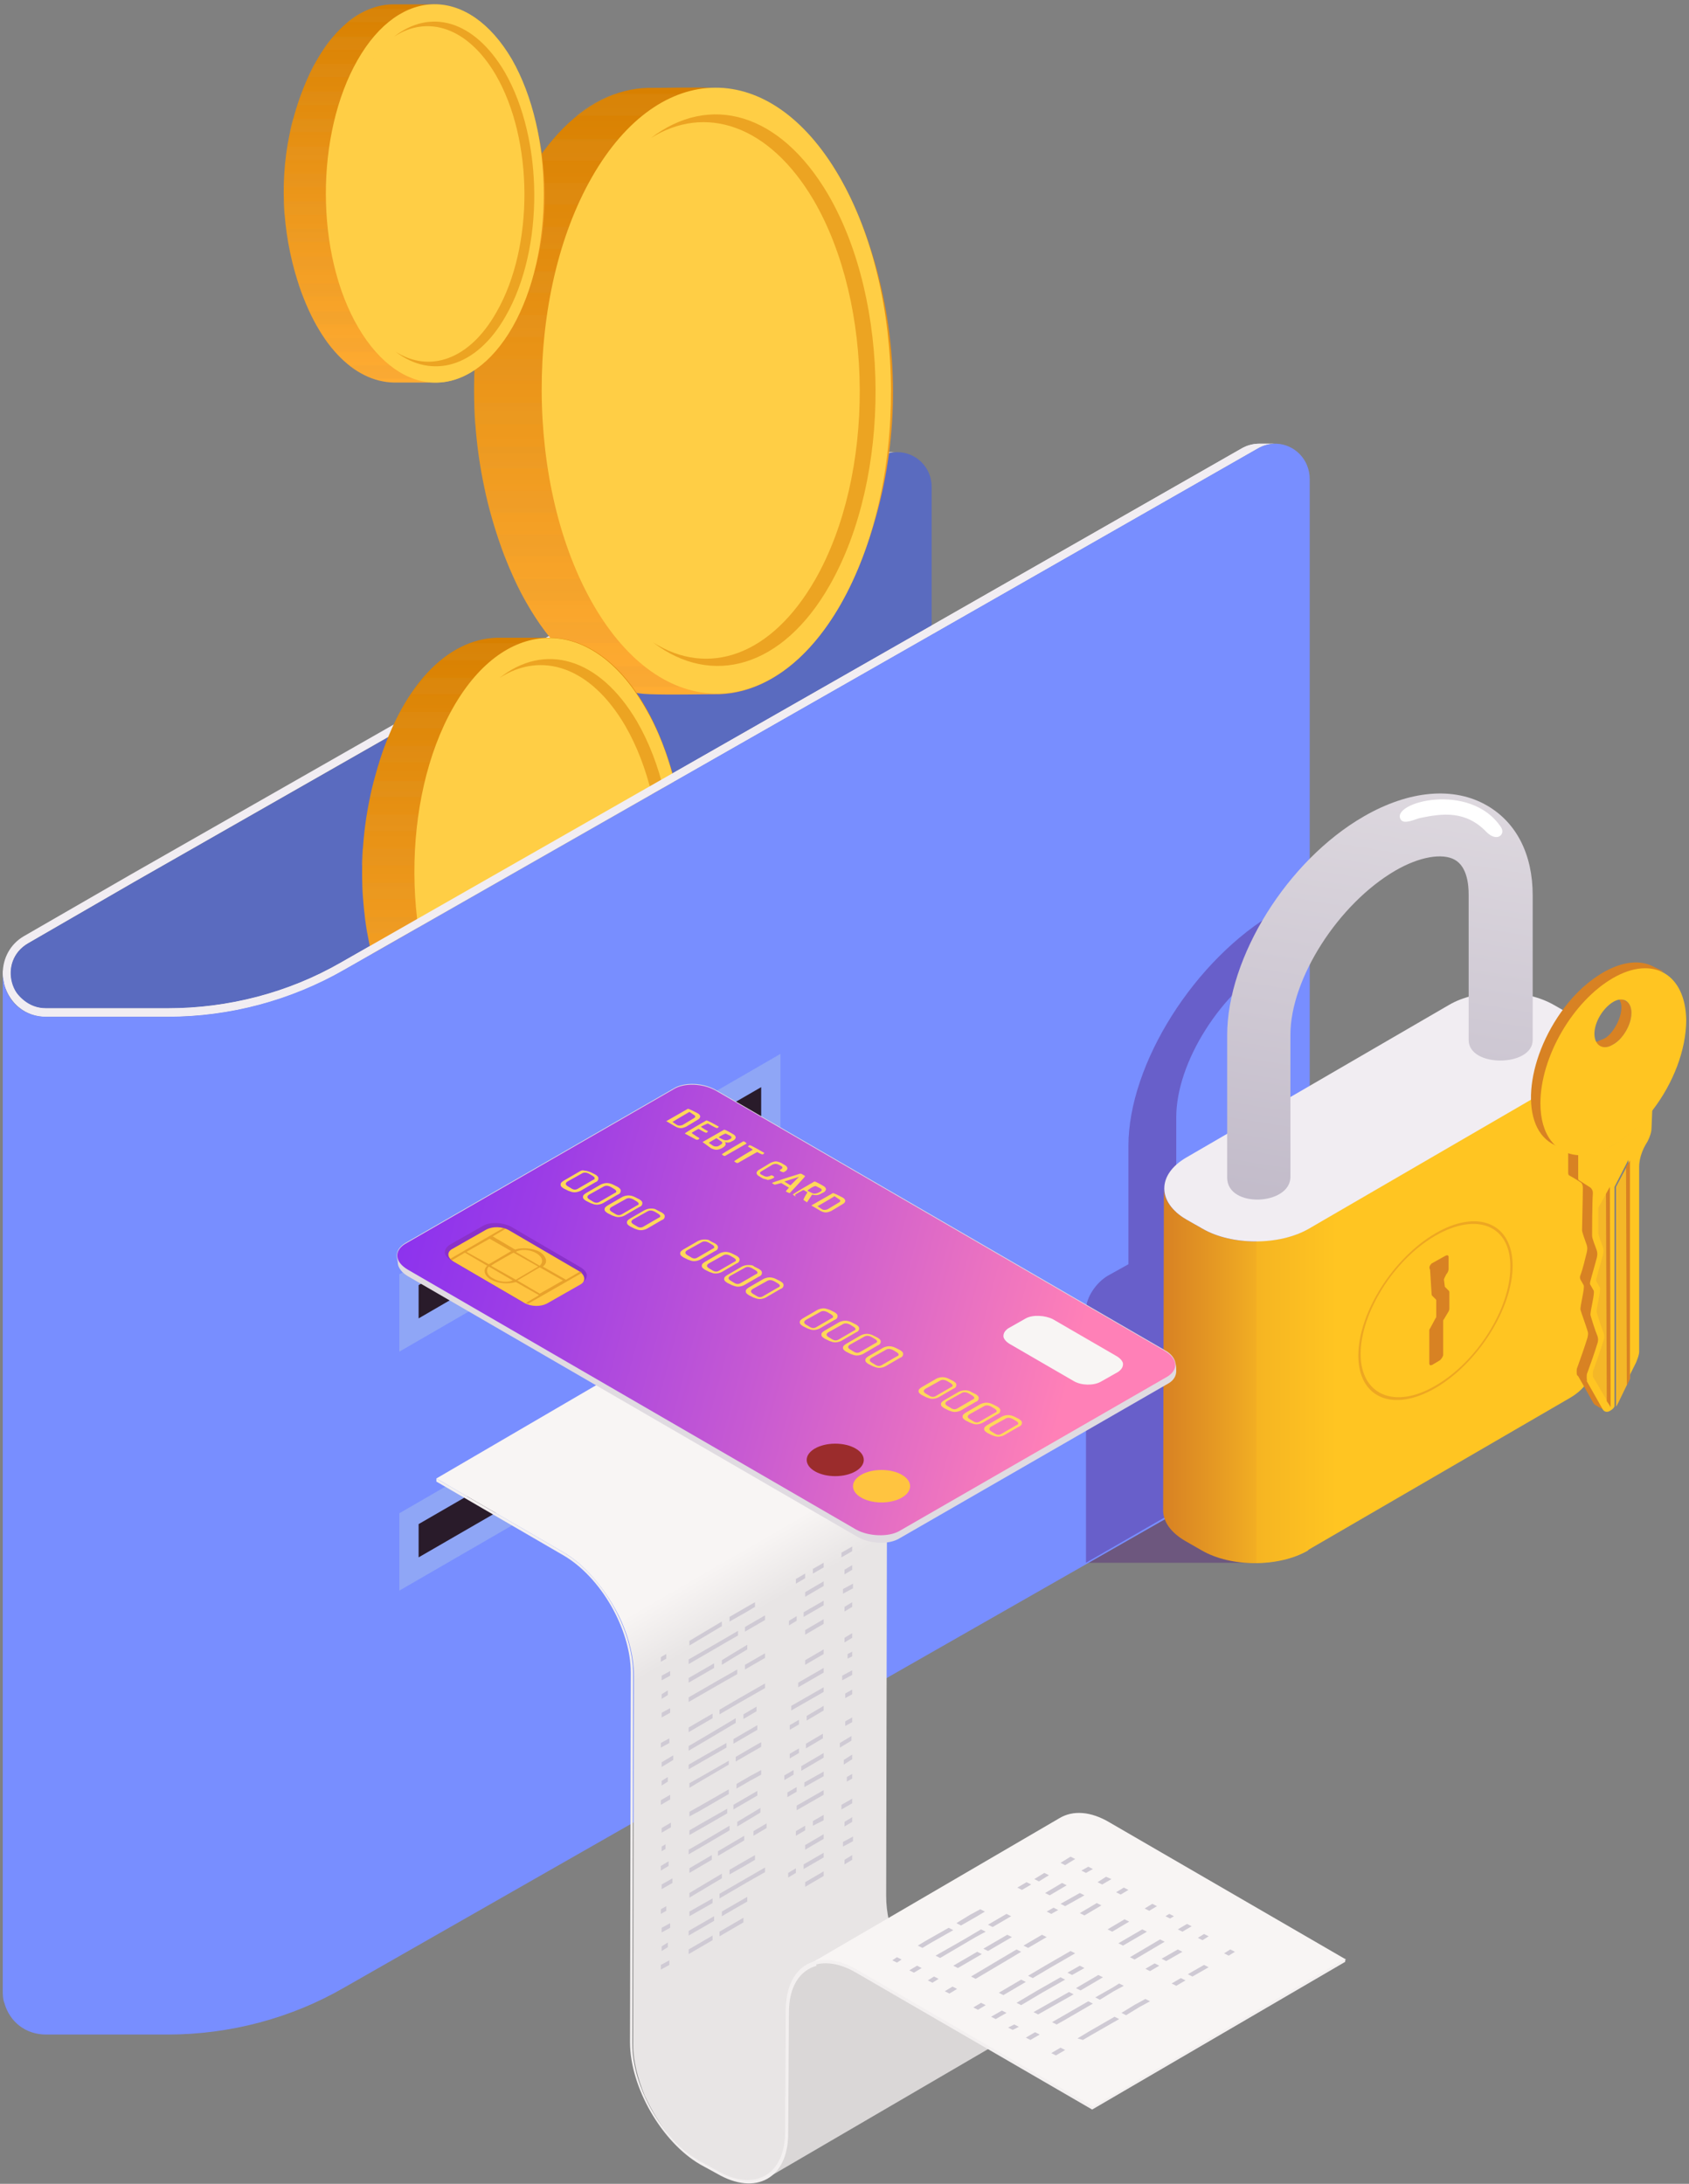 <svg width="232" height="300" viewBox="0 0 232 300" fill="none" xmlns="http://www.w3.org/2000/svg">
<rect x="0" y="0" width="232" height="300" fill="#808080" stroke="none"/>
<path opacity="0.4" d="M199.402 144.776L84.314 211.283C81.028 213.196 81.346 214.683 85.055 214.683H172.697L184.672 205.971C192.302 192.903 199.72 179.835 207.033 166.555L207.351 141.801C204.489 142.544 201.416 143.607 199.402 144.776Z" fill="#50197C"/>
<path d="M6.316 139.676H23.06C31.538 139.676 40.016 137.445 47.328 133.195L127.975 87.192L172.803 61.588C173.544 61.163 174.392 60.95 175.134 60.95H173.015C172.167 60.95 171.319 61.163 170.577 61.588L127.975 85.917L46.798 132.239C39.592 136.382 31.326 138.507 23.06 138.507H6.316C1.441 138.507 -0.36 132.026 3.879 129.583L18.397 121.19L120.769 62.756C121.511 62.331 122.359 62.119 123.1 62.119H120.981C120.133 62.119 119.285 62.331 118.543 62.756L17.973 120.127L3.243 128.626C1.441 129.689 0.381 131.601 0.381 133.726C0.381 134.257 0.487 134.682 0.593 135.214C1.335 137.87 3.561 139.676 6.316 139.676Z" fill="#F1EDF2"/>
<path d="M18.397 121.189L3.878 129.582C-0.361 132.026 1.335 138.507 6.316 138.507H23.06C31.432 138.507 39.592 136.382 46.798 132.239L127.975 85.917V66.9C127.975 64.137 125.75 62.119 123.312 62.119H123.206C122.464 62.119 121.617 62.331 120.875 62.756L18.397 121.189Z" fill="#5A6BBF"/>
<path d="M120.333 70.931C123.512 59.563 123.406 47.557 120.227 36.296C115.67 20.253 107.086 12.285 98.502 12.073C95.323 11.966 92.143 12.073 88.964 12.073C80.38 12.285 71.902 20.466 67.451 36.508C64.272 47.876 64.378 59.882 67.557 71.143C72.114 87.08 80.698 95.154 89.282 95.367C92.461 95.473 95.641 95.367 98.82 95.367C107.404 95.048 115.882 86.973 120.333 70.931Z" fill="url(#paint0_linear_1026_14252)"/>
<path opacity="0.2" d="M88.222 15.897H79.109C80.804 14.516 82.5 13.56 84.301 12.922H93.203C91.508 13.666 89.812 14.622 88.222 15.897ZM76.353 37.252H67.239C67.027 38.208 66.71 39.164 66.498 40.227H75.717C75.929 39.164 76.141 38.208 76.353 37.252ZM74.658 49.363H65.226C65.12 50.32 65.12 51.276 65.12 52.232H74.446C74.446 51.276 74.552 50.32 74.658 49.363ZM75.188 43.308H65.968C65.862 44.264 65.65 45.22 65.544 46.282H74.764C74.87 45.22 75.082 44.264 75.188 43.308ZM84.937 19.084H76.035C75.293 20.041 74.446 20.89 73.81 22.059H82.924C83.559 20.997 84.195 19.934 84.937 19.084ZM78.155 31.196H69.147C68.829 32.152 68.511 33.108 68.193 34.171H77.307C77.519 33.108 77.837 32.152 78.155 31.196ZM80.91 25.14H71.902C71.372 26.096 70.948 27.053 70.525 28.115H79.638C79.956 27.053 80.38 26.096 80.91 25.14ZM74.446 55.313H65.12C65.12 56.269 65.12 57.225 65.226 58.288H74.552C74.552 57.332 74.552 56.375 74.446 55.313ZM83.242 85.486H74.128C74.87 86.548 75.611 87.504 76.459 88.354H85.361C84.513 87.611 83.877 86.548 83.242 85.486ZM74.87 61.369H65.65C65.756 62.325 65.968 63.281 66.074 64.344H75.293C75.188 63.387 74.975 62.431 74.87 61.369ZM88.646 91.542H79.532C81.228 92.923 83.03 93.879 84.937 94.41H93.733C92.037 93.879 90.342 92.817 88.646 91.542ZM79.744 79.536H70.631C71.055 80.599 71.584 81.555 72.114 82.511H81.122C80.698 81.449 80.274 80.492 79.744 79.536ZM77.413 73.48H68.299C68.617 74.437 68.935 75.499 69.253 76.455H78.261C78.049 75.499 77.731 74.437 77.413 73.48ZM75.823 67.425H66.603C66.816 68.381 67.027 69.337 67.345 70.399H76.459C76.247 69.443 76.035 68.381 75.823 67.425Z" fill="url(#paint1_linear_1026_14252)"/>
<path d="M115.458 83.042C106.132 99.297 90.978 99.404 81.546 83.149C72.114 66.894 72.008 40.545 81.334 24.29C90.66 8.035 105.814 7.929 115.246 24.184C124.678 40.439 124.784 66.681 115.458 83.042Z" fill="#FFCE45"/>
<path d="M113.974 80.386C105.496 95.26 91.72 95.26 83.03 80.493C74.34 65.725 74.34 41.714 82.818 26.84C91.296 11.966 105.073 11.966 113.763 26.734C122.452 41.502 122.452 65.512 113.974 80.386Z" fill="#FFCE45"/>
<path opacity="0.6" d="M111.749 27.478C120.121 41.821 120.227 65.194 111.961 79.643C105.92 90.161 97.23 93.029 89.706 88.249C97.76 94.41 107.51 91.754 113.974 80.387C122.452 65.513 122.346 41.502 113.762 26.734C107.086 15.366 97.442 12.816 89.388 18.979C96.806 14.304 105.602 17.066 111.749 27.478Z" fill="#E0890B"/>
<path d="M92.567 133.401C95.004 124.583 95.004 115.234 92.461 106.522C88.964 93.985 82.287 87.717 75.611 87.611C73.174 87.611 70.63 87.611 68.193 87.611C61.516 87.823 54.946 94.092 51.555 106.522C49.117 115.34 49.117 124.689 51.661 133.401C55.264 145.832 61.834 152.1 68.511 152.206C70.948 152.206 73.492 152.206 75.929 152.206C82.499 152.1 89.176 145.832 92.567 133.401Z" fill="url(#paint2_linear_1026_14252)"/>
<path opacity="0.2" d="M67.663 90.692H60.563C61.835 89.629 63.212 88.886 64.59 88.355H71.478C70.207 88.886 68.935 89.736 67.663 90.692ZM58.443 107.266H51.343C51.131 108.009 50.919 108.753 50.813 109.497H58.02C58.126 108.753 58.231 108.009 58.443 107.266ZM57.066 116.615H49.753C49.753 117.359 49.648 118.102 49.648 118.846H56.854C56.96 118.102 57.066 117.359 57.066 116.615ZM57.596 111.94H50.389C50.283 112.684 50.177 113.428 50.071 114.171H57.278C57.278 113.428 57.49 112.684 57.596 111.94ZM65.12 93.135H58.231C57.596 93.879 57.066 94.623 56.43 95.367H63.53C64.06 94.623 64.484 93.773 65.12 93.135ZM59.821 102.485H52.827C52.509 103.228 52.297 103.972 52.085 104.716H59.185C59.397 104.078 59.609 103.228 59.821 102.485ZM61.941 97.81H54.946C54.522 98.554 54.204 99.297 53.886 100.041H60.881C61.199 99.297 61.623 98.554 61.941 97.81ZM56.96 121.29H49.753C49.753 122.033 49.753 122.777 49.859 123.521H57.172C57.066 122.777 57.066 122.033 56.96 121.29ZM63.742 144.663H56.642C57.172 145.513 57.807 146.256 58.443 146.894H65.332C64.802 146.363 64.272 145.513 63.742 144.663ZM57.278 125.964H50.071C50.177 126.708 50.283 127.452 50.389 128.195H57.596C57.49 127.452 57.384 126.708 57.278 125.964ZM67.981 149.338H60.881C62.258 150.4 63.636 151.144 65.014 151.569H71.902C70.63 151.144 69.253 150.4 67.981 149.338ZM61.093 139.988H54.098C54.416 140.732 54.84 141.582 55.264 142.219H62.258C61.835 141.582 61.517 140.732 61.093 139.988ZM59.291 135.314H52.191C52.403 136.057 52.721 136.907 52.933 137.545H59.927C59.715 136.907 59.503 136.057 59.291 135.314ZM58.02 130.639H50.919C51.131 131.383 51.237 132.126 51.449 132.87H58.549C58.337 132.233 58.231 131.383 58.02 130.639Z" fill="url(#paint3_linear_1026_14252)"/>
<path d="M88.752 142.751C81.546 155.393 69.783 155.5 62.471 142.857C55.158 130.214 55.052 109.815 62.259 97.173C69.465 84.53 81.228 84.424 88.54 97.066C95.959 109.603 95.959 130.108 88.752 142.751Z" fill="#FFCE45"/>
<path d="M87.586 140.732C81.016 152.206 70.312 152.312 63.636 140.838C56.96 129.364 56.854 110.772 63.424 99.191C69.995 87.717 80.698 87.611 87.374 99.085C94.051 110.559 94.157 129.151 87.586 140.732Z" fill="#FFCE45"/>
<path opacity="0.6" d="M85.891 99.722C92.355 110.878 92.461 129.045 86.103 140.201C81.44 148.381 74.657 150.612 68.829 146.894C75.081 151.675 82.606 149.656 87.692 140.732C94.263 129.258 94.157 110.559 87.481 99.085C82.288 90.267 74.763 88.248 68.617 93.135C74.34 89.417 81.122 91.542 85.891 99.722Z" fill="#E0890B"/>
<path d="M73.386 37.358C75.399 30.346 75.293 22.803 73.28 15.684C70.525 5.698 65.12 0.704 59.821 0.598C57.808 0.598 55.794 0.598 53.886 0.598C48.588 0.704 43.289 5.804 40.428 15.791C38.414 22.803 38.52 30.346 40.534 37.464C43.395 47.451 48.694 52.444 54.099 52.551C56.112 52.551 58.126 52.551 60.033 52.551C65.332 52.444 70.631 47.345 73.386 37.358Z" fill="url(#paint4_linear_1026_14252)"/>
<path opacity="0.2" d="M53.357 3.042H47.634C48.694 2.192 49.754 1.555 50.813 1.236H56.324C55.476 1.661 54.416 2.298 53.357 3.042ZM45.938 16.322H40.216C40.004 16.96 39.898 17.491 39.792 18.128H45.514C45.727 17.597 45.833 16.96 45.938 16.322ZM44.879 23.865H39.05C39.05 24.503 39.05 25.034 38.944 25.672H44.773C44.773 25.14 44.879 24.503 44.879 23.865ZM45.303 20.147H39.474C39.368 20.784 39.262 21.316 39.262 21.953H44.985C45.091 21.316 45.197 20.784 45.303 20.147ZM51.343 5.061H45.727C45.197 5.592 44.773 6.229 44.349 6.867H50.072C50.495 6.229 50.919 5.592 51.343 5.061ZM47.104 12.604H41.487C41.276 13.135 41.064 13.772 40.852 14.41H46.574C46.786 13.772 46.892 13.135 47.104 12.604ZM48.8 8.779H43.183C42.865 9.31 42.547 9.948 42.335 10.585H47.952C48.27 10.054 48.482 9.416 48.8 8.779ZM44.773 27.69H38.944C38.944 28.328 38.944 28.859 39.05 29.496H44.879C44.879 28.859 44.879 28.328 44.773 27.69ZM50.283 46.495H44.561C44.985 47.133 45.514 47.77 46.044 48.301H51.661C51.131 47.77 50.707 47.133 50.283 46.495ZM45.091 31.409H39.368C39.474 32.046 39.58 32.577 39.686 33.215H45.514C45.197 32.684 45.091 32.046 45.091 31.409ZM53.675 50.214H47.952C49.012 51.063 50.177 51.595 51.343 52.02H56.854C55.794 51.701 54.734 51.063 53.675 50.214ZM48.164 42.776H42.547C42.865 43.414 43.183 44.051 43.501 44.583H49.118C48.694 43.945 48.376 43.308 48.164 42.776ZM46.68 38.952H40.958C41.17 39.589 41.382 40.227 41.593 40.758H47.21C46.998 40.227 46.892 39.589 46.68 38.952ZM45.727 35.233H40.004C40.11 35.871 40.322 36.402 40.428 37.039H46.15C45.938 36.402 45.833 35.871 45.727 35.233Z" fill="url(#paint5_linear_1026_14252)"/>
<path d="M70.418 44.901C64.59 55.101 55.158 55.101 49.223 45.008C43.289 34.914 43.289 18.447 49.117 8.248C54.946 -1.952 64.378 -1.952 70.312 8.141C76.141 18.341 76.141 34.808 70.418 44.901Z" fill="#FFCE45"/>
<path d="M69.465 43.308C64.166 52.551 55.582 52.657 50.177 43.414C44.773 34.171 44.773 19.191 50.071 9.948C55.264 0.598 63.954 0.598 69.253 9.841C74.552 19.084 74.763 34.065 69.465 43.308Z" fill="#FFCE45"/>
<path opacity="0.6" d="M68.087 10.266C73.28 19.191 73.386 33.852 68.193 42.883C64.484 49.469 58.974 51.276 54.311 48.301C59.291 52.126 65.438 50.532 69.465 43.414C74.764 34.171 74.658 19.191 69.359 9.947C65.12 2.723 59.08 1.129 54.099 5.06C58.761 1.979 64.272 3.785 68.087 10.266Z" fill="#E0890B"/>
<path d="M6.316 139.676H23.06C31.538 139.676 40.016 137.445 47.328 133.195L127.975 87.192L172.803 61.588C173.544 61.163 174.392 60.95 175.134 60.95H173.015C172.167 60.95 171.319 61.163 170.577 61.588L127.975 85.917L46.798 132.239C39.592 136.382 31.326 138.507 23.06 138.507H6.316C1.441 138.507 0.381 131.601 0.381 133.726C0.381 134.257 0.487 134.682 0.593 135.214C1.335 137.87 3.561 139.676 6.316 139.676Z" fill="#F1EDF2"/>
<path d="M175.346 60.95H175.134C174.392 60.95 173.544 61.163 172.803 61.588L127.975 87.192L47.328 133.195C39.91 137.445 31.538 139.676 23.06 139.676H6.316C3.561 139.676 1.335 137.976 0.593 135.32C0.487 134.789 0.381 134.257 0.381 133.832V273.435C0.381 273.966 0.381 274.603 0.593 275.134C1.335 277.791 3.561 279.49 6.316 279.49H23.06C31.538 279.49 40.016 277.259 47.328 273.01L177.465 198.746C178.949 197.896 179.903 196.303 179.903 194.603V65.837C179.903 63.075 177.783 61.056 175.346 60.95Z" fill="#788EFF"/>
<path opacity="0.4" d="M173.862 200.446C177.147 198.534 179.797 194.284 179.797 190.991V159.224L161.569 169.742V153.487C161.569 145.944 167.716 136.17 175.346 131.814C176.935 130.858 178.419 130.327 179.903 130.008V123.102C178.419 123.633 176.935 124.271 175.346 125.227C164.112 131.708 154.999 146.157 154.999 157.418V173.673L152.137 175.267C150.548 176.223 149.17 178.242 149.17 179.942V214.683L173.862 200.446Z" fill="#50197C"/>
<path d="M165.172 168.786L162.947 167.511C160.933 166.343 159.873 164.749 159.873 163.262L159.767 207.458C159.767 209.052 160.827 210.54 162.841 211.708L165.066 212.983C169.093 215.32 175.664 215.32 179.691 212.983L179.797 168.786C175.77 171.124 169.199 171.124 165.172 168.786Z" fill="url(#paint6_linear_1026_14252)"/>
<path d="M215.722 147.856L179.69 168.786C177.783 169.955 175.133 170.486 172.59 170.486V214.683C175.133 214.683 177.677 214.045 179.584 212.983L215.616 192.053C217.629 190.884 218.583 189.397 218.583 187.91L218.689 143.713C218.795 145.094 217.735 146.688 215.722 147.856Z" fill="url(#paint7_linear_1026_14252)"/>
<path d="M215.722 139.357L213.497 138.082C209.47 135.745 202.899 135.745 198.978 138.082L162.947 159.012C158.92 161.349 158.92 165.174 162.947 167.511L165.172 168.786C169.199 171.123 175.77 171.123 179.797 168.786L215.828 147.856C219.749 145.519 219.749 141.694 215.722 139.357Z" fill="#F1EDF2"/>
<path d="M168.563 161.774V142.226C168.563 131.495 176.829 118.215 187.321 112.159C193.573 108.547 199.72 108.016 204.277 110.672C208.304 113.009 210.529 117.365 210.529 122.996V142.863C210.529 146.582 201.733 146.688 201.733 142.863V122.89C201.733 121.508 201.521 119.065 199.826 118.109C198.13 117.152 194.951 117.684 191.666 119.596C183.824 124.164 177.253 134.47 177.253 142.119V161.668C177.253 165.599 168.563 166.024 168.563 161.774Z" fill="url(#paint8_linear_1026_14252)"/>
<path d="M192.408 112.584C192.832 113.328 194.527 112.478 195.057 112.372C198.13 111.734 201.31 111.309 204.171 114.284C205.655 115.771 206.82 114.603 206.185 113.647C201.946 107.272 190.924 110.247 192.408 112.584Z" fill="white"/>
<path d="M197.177 190.672C191.348 194.072 186.579 192.053 186.579 186.21C186.579 180.367 191.348 172.824 197.177 169.424C203.005 166.024 207.774 168.043 207.774 173.886C207.774 179.729 203.005 187.273 197.177 190.672ZM197.177 169.743C191.454 173.036 186.897 180.367 186.897 185.998C186.897 191.628 191.56 193.647 197.177 190.354C202.899 187.06 207.456 179.729 207.456 174.098C207.562 168.361 202.899 166.449 197.177 169.743Z" fill="#EDA722"/>
<path d="M196.647 173.567L198.554 172.504C198.766 172.398 198.978 172.398 198.978 172.717V174.311C198.978 174.523 198.872 174.842 198.66 175.054L198.554 175.267C198.448 175.479 198.342 175.692 198.342 175.798L198.448 176.648C198.448 176.754 198.448 176.754 198.554 176.86L198.978 177.285C198.978 177.285 199.084 177.392 199.084 177.498V179.729C199.084 179.835 199.084 179.941 198.978 180.154L198.342 181.216C198.236 181.323 198.236 181.429 198.236 181.535V186.103C198.236 186.316 198.024 186.635 197.812 186.847L196.753 187.485C196.541 187.591 196.329 187.591 196.329 187.272V182.81C196.329 182.704 196.329 182.597 196.435 182.491L197.176 181.11C197.282 181.004 197.282 180.898 197.282 180.791V178.667C197.282 178.56 197.282 178.56 197.176 178.454L196.753 178.029C196.753 178.029 196.647 177.923 196.647 177.817L196.435 174.417C196.223 174.098 196.435 173.779 196.647 173.567Z" fill="#D88223"/>
<path d="M220.809 193.434L219.431 192.69C219.431 192.478 220.703 193.328 220.809 193.434Z" fill="#F1EDF2"/>
<path d="M220.491 193.753C220.385 193.753 220.279 193.647 220.279 193.54L218.054 189.609L216.676 188.866L218.901 192.797L219.007 192.903L219.113 193.009C219.219 193.009 219.219 193.115 219.325 193.115L219.643 193.328C219.961 193.434 220.279 193.647 220.491 193.753Z" fill="#D88223"/>
<path d="M226.956 152.425C225.366 154.443 223.564 156.143 221.551 157.312C219.855 158.268 218.16 158.693 216.782 158.693V161.88C216.782 162.093 216.888 162.199 216.888 162.199L218.372 163.155C218.584 163.261 218.69 163.58 218.69 163.899C218.69 165.28 218.584 168.999 218.584 169.742C218.584 170.061 219.007 171.123 219.219 171.761C219.325 172.08 219.325 172.398 219.219 172.823C219.007 173.673 218.69 175.054 218.372 175.904C218.266 176.117 218.266 176.329 218.372 176.542C218.478 176.754 218.69 177.073 218.796 177.285C219.007 177.604 218.266 180.26 218.372 180.685C218.478 181.11 219.113 182.81 219.325 183.554C219.431 183.766 219.431 184.085 219.325 184.51C219.007 185.572 218.266 187.697 217.948 188.547C217.842 188.76 217.842 188.972 217.842 189.185C217.842 189.397 217.842 189.61 217.948 189.716L220.173 193.647C220.385 193.966 220.809 194.072 221.233 193.753C221.445 193.647 221.657 193.434 221.763 193.222V174.948V163.049L223.67 159.331V189.291L224.73 187.166C224.942 186.635 225.154 186.104 225.154 185.679V160.287C225.154 159.331 225.472 158.268 226.002 157.312L226.32 156.781C226.638 156.143 226.85 155.506 226.85 154.975L226.956 152.425Z" fill="#FFC522"/>
<path d="M223.882 159.437V189.397L222.293 192.69C222.187 192.903 222.081 193.115 221.975 193.222V174.948V163.049L223.882 159.437Z" fill="#F4B728"/>
<path d="M221.127 163.049L221.233 193.328C221.233 193.222 218.901 189.291 218.901 189.291C218.795 189.184 218.795 188.972 218.795 188.759C218.795 188.547 218.795 188.334 218.901 188.122C219.219 187.272 219.961 185.147 220.279 184.085C220.385 183.766 220.385 183.447 220.279 183.129C219.961 182.385 219.431 180.685 219.325 180.26C219.219 179.835 219.961 177.179 219.749 176.86C219.643 176.648 219.431 176.329 219.325 176.117C219.219 176.01 219.219 175.798 219.325 175.479C219.537 174.629 219.961 173.248 220.173 172.398C220.279 171.973 220.279 171.654 220.173 171.336C219.961 170.698 219.537 169.742 219.537 169.317C219.537 168.892 219.537 167.405 219.537 165.917L221.127 163.049Z" fill="#F4B728"/>
<path d="M219.432 184.51C219.538 184.191 219.538 183.872 219.432 183.553C219.114 182.81 218.584 181.11 218.478 180.685C218.372 180.26 219.114 177.604 218.902 177.285C218.796 177.073 218.584 176.754 218.478 176.541C218.372 176.435 218.372 176.223 218.478 175.904C218.69 175.054 219.114 173.673 219.326 172.823C219.432 172.398 219.432 172.079 219.326 171.761C219.114 171.123 218.69 170.167 218.69 169.742C218.69 168.998 218.69 165.28 218.796 163.899C218.796 163.58 218.69 163.367 218.478 163.155L216.994 162.199L215.616 161.455L217.1 162.411C217.312 162.517 217.418 162.836 217.418 163.155C217.418 164.536 217.312 168.255 217.312 168.998C217.312 169.317 217.736 170.379 217.948 171.017C218.054 171.336 218.054 171.654 217.948 172.079C217.736 172.929 217.418 174.31 217.1 175.16C216.994 175.373 216.994 175.585 217.1 175.798C217.206 176.01 217.418 176.329 217.524 176.541C217.736 176.86 216.994 179.516 217.1 179.941C217.206 180.366 217.842 182.066 218.054 182.81C218.16 183.022 218.16 183.341 218.054 183.766C217.736 184.828 216.994 186.953 216.676 187.803C216.57 188.016 216.57 188.228 216.57 188.441C216.57 188.653 216.57 188.866 216.676 188.972L218.054 189.715C217.948 189.609 217.948 189.397 217.948 189.184C217.948 188.972 217.948 188.759 218.054 188.547C218.372 187.697 219.114 185.572 219.432 184.51Z" fill="#D88223"/>
<path d="M216.782 161.88V158.693L215.404 157.949V161.136C215.404 161.349 215.51 161.455 215.51 161.455L216.888 162.199C216.888 162.199 216.782 162.093 216.782 161.88Z" fill="#D88223"/>
<path d="M224.094 139.144C224.094 138.295 223.776 137.763 223.352 137.551L221.974 136.807C222.398 137.126 222.716 137.657 222.716 138.401C222.716 139.463 222.186 140.738 221.445 141.694C221.127 142.119 220.703 142.544 220.173 142.757C219.855 142.863 219.643 142.969 219.431 143.075C219.007 143.182 218.689 143.075 218.371 142.969L219.749 143.713C220.067 143.925 220.385 143.925 220.809 143.819C221.021 143.819 221.339 143.713 221.551 143.5C221.974 143.288 222.398 142.863 222.822 142.438C223.564 141.482 224.094 140.207 224.094 139.144Z" fill="#D88223"/>
<path d="M227.273 132.876C223.776 130.857 218.689 133.726 215.404 137.763C209.681 144.775 208.516 154.443 213.179 157.099L214.556 157.843C207.244 151.15 220.279 131.495 228.651 133.514L227.273 132.876Z" fill="#D88223"/>
<path d="M221.551 134.363C216.04 137.551 211.589 145.2 211.589 151.575C211.589 155.931 213.709 158.48 216.782 158.693C218.16 158.799 219.855 158.374 221.657 157.312C223.67 156.143 225.472 154.443 227.062 152.425C229.817 148.812 231.619 144.244 231.619 140.1C231.513 133.832 227.062 131.176 221.551 134.363ZM221.551 137.657C222.929 136.807 224.094 137.551 224.094 139.144C224.094 140.738 222.929 142.756 221.551 143.5C220.173 144.35 219.008 143.606 219.008 142.013C219.008 140.419 220.173 138.507 221.551 137.657Z" fill="#FFC522"/>
<path d="M221.127 163.049L221.233 193.328C221.233 193.222 220.703 192.478 220.703 192.478L220.597 164.005L221.127 163.049Z" fill="#D88223"/>
<path d="M223.459 190.353L223.882 189.397V159.437L223.353 160.286L223.459 190.353Z" fill="#D88223"/>
<path opacity="0.8" d="M107.204 188.228L54.852 218.507V207.883L107.204 177.604V188.228Z" fill="#95ACF4"/>
<path d="M57.502 209.37L104.555 182.172V186.741L57.502 213.939V209.37Z" fill="#291B2A"/>
<path d="M133.274 277.897L130.943 276.622C129.459 275.772 128.081 274.603 126.916 273.222C125.432 271.522 124.16 269.61 123.312 267.485C122.253 265.148 121.723 262.704 121.723 260.473L121.829 209.689C121.829 207.352 121.193 204.802 120.133 202.359C119.179 200.234 117.908 198.109 116.318 196.409C115.046 194.922 113.563 193.753 112.079 192.797L94.699 182.81L59.94 203.102L77.319 213.195C78.803 214.045 80.287 215.32 81.558 216.808C83.042 218.507 84.42 220.632 85.373 222.757C86.433 225.201 87.069 227.751 87.069 230.088L86.963 280.872C86.963 283.103 87.599 285.546 88.553 287.884C89.507 289.902 90.672 291.921 92.156 293.621C93.427 295.002 94.805 296.17 96.183 297.02L98.514 298.295C101.058 299.783 103.495 299.889 105.191 298.933L139.951 278.641C138.255 279.597 135.818 279.384 133.274 277.897Z" fill="url(#paint9_linear_1026_14252)"/>
<path d="M111.02 270.354C109.324 271.31 108.264 273.435 108.264 276.303L108.158 292.983C108.158 296.064 107.098 298.189 105.297 299.252L140.057 278.959C141.752 277.897 142.918 275.772 142.918 272.691L143.024 256.011C143.024 253.036 144.084 251.018 145.779 250.062L111.02 270.354Z" fill="#DAD7D7"/>
<path d="M152.456 250.38C149.806 248.787 147.369 248.68 145.567 249.743L110.808 270.035C112.609 268.973 115.047 269.185 117.696 270.673L150.124 289.477L184.884 269.185L152.456 250.38Z" fill="#F8F5F4"/>
<path d="M111.973 269.504C109.536 270.141 108.052 272.479 107.946 276.197L107.84 292.877C107.84 298.827 103.601 301.164 98.514 298.189L96.183 296.914C90.99 293.94 86.857 286.715 86.857 280.766L86.963 229.982C86.963 223.82 82.618 216.277 77.319 213.196L59.94 203.103V203.528L77.319 213.621C82.512 216.595 86.645 223.82 86.645 229.769L86.539 280.553C86.539 286.715 90.884 294.258 96.183 297.339L98.514 298.614C103.813 301.695 108.264 299.252 108.264 293.09L108.37 276.41C108.37 272.904 109.854 270.673 112.185 270.035C112.079 269.823 111.973 269.716 111.973 269.504Z" fill="#F3F0F0"/>
<path d="M150.124 289.371L117.696 270.566C112.397 267.485 107.946 269.929 107.946 276.091V279.278C108.052 279.278 108.158 279.278 108.264 279.278V276.303C108.264 270.354 112.503 268.016 117.59 270.991L150.018 289.796L184.778 269.504V269.079L150.124 289.371Z" fill="#F3F0F0"/>
<path d="M102.329 223.501L105.085 221.907V222.545L102.329 224.138V223.501ZM98.832 230.725L94.593 233.169V233.806L99.574 230.938L101.27 229.982V229.344L98.832 230.725ZM102.647 226.582V225.944L100.528 227.219L99.15 228.069V228.707L100.528 227.857L102.647 226.582ZM98.09 228.494L94.593 230.513V231.15L98.09 229.132V228.494ZM99.892 225.519L101.376 224.67V224.032L98.832 225.519L94.593 227.963V228.6L99.892 225.519ZM95.759 225.413L99.15 223.395V222.757L95.759 224.776L94.699 225.413V226.051L95.759 225.413ZM102.647 221.376L103.707 220.739V220.101L102.223 220.951L100.21 222.12V222.757L102.647 221.376ZM105.085 227.113L102.329 228.707V229.344L105.085 227.751V227.113ZM99.786 239.437L94.593 242.412V243.049L99.786 240.075V239.437ZM94.699 244.962V245.599L95.759 244.962L100.104 242.412V241.881L96.395 244.006L94.699 244.962ZM105.085 231.257L101.376 233.381L98.832 234.869V235.506L101.376 234.019L105.085 231.894V231.257ZM104.555 239.331L103.601 239.862L101.058 241.35V241.987L103.071 240.818L104.555 239.968V239.331ZM97.666 238.056L94.593 239.862V240.5L97.666 238.693L101.058 236.675V236.037L97.666 238.056ZM102.117 235.506V236.144L103.919 235.081V234.444L102.117 235.506ZM100.74 239.543L104.025 237.631V236.994L100.74 238.906V239.543ZM94.593 237.95L97.878 236.037V235.4L94.593 237.312V237.95ZM104.025 246.024L100.74 247.937V248.574L104.025 246.662V246.024ZM103.495 252.186L105.297 251.124V250.486L103.495 251.549V252.186ZM98.62 254.949L102.223 252.824V252.186L98.62 254.311V254.949ZM104.449 248.362L101.27 250.274V250.911L104.449 248.999V248.362ZM94.699 249.53L96.077 248.786L100.104 246.449V245.812L96.395 247.937L94.699 248.893V249.53ZM100.21 250.805L96.077 253.249L94.593 254.099V254.736L96.607 253.567L100.21 251.443V250.805ZM94.699 252.08L97.137 250.699L99.892 249.105V248.468L95.971 250.699L94.699 251.443V252.08ZM94.699 257.286L97.772 255.48V254.842L94.699 256.648V257.286ZM104.555 243.156L103.389 243.793L103.177 243.899L101.164 245.068V245.705L103.177 244.537L103.389 244.431L104.555 243.793V243.156ZM102.223 255.692L100.21 256.861V257.498L102.647 256.117L103.707 255.48V254.842L102.223 255.692ZM99.15 257.392L95.759 259.411L94.699 260.048V260.686L95.759 260.048L99.15 258.03V257.392ZM97.878 260.792L94.699 262.598V263.235L97.878 261.429V260.792ZM102.329 258.136L98.832 260.154V260.792L102.647 258.561L105.085 257.18V256.542L102.329 258.136ZM98.832 265.998L102.117 264.085V263.448L98.832 265.36V265.998ZM94.593 268.441L97.878 266.529V265.891L94.593 267.804V268.441ZM101.164 261.429L99.15 262.598V263.235L101.164 262.067L102.647 261.217V260.579L101.164 261.429ZM94.593 265.891L98.09 263.873V263.235L94.593 265.254V265.891ZM113.139 222.438L110.595 223.926V224.563L113.139 223.076V222.438ZM113.139 214.683L111.655 215.533V216.17L113.139 215.32V214.683ZM110.595 216.17L109.324 216.914V217.551L110.595 216.808V216.17ZM113.139 217.233L110.595 218.72V219.357L113.139 217.87V217.233ZM109.43 222.013L108.37 222.651V223.288L109.43 222.651V222.013ZM110.383 222.12L113.139 220.526V219.889L110.383 221.482V222.12ZM113.139 234.338L110.807 235.719V236.356L113.139 234.975V234.338ZM113.139 231.788L108.688 234.338V234.975L113.139 232.425V231.788ZM109.748 236.25L108.476 236.994V237.631L109.748 236.887V236.25ZM109.642 231.788L113.139 229.769V229.132L109.642 231.15V231.788ZM110.595 228.707L113.139 227.219V226.582L110.595 228.069V228.707ZM108.476 241.562L109.748 240.818V240.181L108.476 240.925V241.562ZM110.701 240.181L113.033 238.8V238.162L110.701 239.543V240.181ZM110.489 245.493L113.139 244.006V243.368L110.489 244.856V245.493ZM110.066 243.262L113.139 241.456V240.818L110.066 242.624V243.262ZM109.006 243.156L107.734 243.899V244.537L109.006 243.793V243.156ZM113.139 245.918L109.43 248.043V248.68L113.139 246.555V245.918ZM109.43 245.493L108.158 246.237V246.874L109.43 246.13V245.493ZM110.383 256.755L113.139 255.161V254.524L110.383 256.117V256.755ZM108.264 257.923L109.324 257.286V256.648L108.264 257.286V257.923ZM109.324 252.186L110.595 251.443V250.805L109.324 251.549V252.186ZM113.139 251.974L110.595 253.461V254.099L113.139 252.611V251.974ZM113.139 250.061V249.318L111.655 250.168V250.805L113.139 250.061ZM110.595 259.198L113.139 257.711V257.073L110.595 258.561V259.198ZM117.06 220.101L116 220.739V221.376L117.06 220.739V220.101ZM117.06 212.452L115.576 213.302V213.939L117.06 213.089V212.452ZM117.06 215.001L116 215.639V216.276L117.06 215.639V215.001ZM115.788 218.295V218.932L117.166 218.189V217.551L115.788 218.295ZM117.06 232.106L116.106 232.638V233.275L117.06 232.744V232.106ZM117.06 229.45L115.682 230.194V230.832L117.06 230.088V229.45ZM116.424 227.857L117.06 227.538V226.901L116.424 227.219V227.857ZM116 225.626L117.06 224.988V224.351L116 224.988V225.626ZM116.106 237.1L117.06 236.569V235.931L116.106 236.462V237.1ZM115.894 242.412L117.06 241.668V241.031L115.894 241.775V242.412ZM115.364 240.075L116.954 239.118V238.481L115.364 239.437V240.075ZM117.06 243.687L116.318 244.112V244.749L117.06 244.324V243.687ZM115.788 253.674L117.166 252.93V252.292L115.788 253.036V253.674ZM117.06 249.636L116 250.274V250.911L117.06 250.274V249.636ZM117.06 247.724V247.087L115.576 247.937V248.574L117.06 247.724ZM116 256.117L117.06 255.48V254.842L116 255.48V256.117ZM90.884 235.931L92.05 235.294V234.656L90.884 235.294V235.931ZM90.778 228.282L91.52 227.857V227.219L90.778 227.644V228.282ZM90.884 230.832L92.05 230.194V229.557L90.884 230.194V230.832ZM90.884 232.744V233.381L91.732 232.85V232.213L90.884 232.744ZM90.778 247.937L92.05 247.193V246.555L90.778 247.299V247.937ZM90.884 245.28L91.732 244.749V244.112L90.884 244.643V245.28ZM92.474 241.137L90.884 242.093V242.731L92.474 241.775V241.137ZM91.944 238.8L90.778 239.437V240.075L91.944 239.437V238.8ZM92.156 250.38L90.884 251.124V251.761L92.156 251.018V250.38ZM91.838 255.692L90.778 256.33V256.967L91.838 256.33V255.692ZM91.414 253.355L90.884 253.674V254.311L91.414 253.992V253.355ZM90.884 259.517L92.368 258.667V258.03L90.884 258.88V259.517ZM91.732 266.848L90.884 267.379V268.016L91.732 267.485V266.848ZM90.884 265.467L92.05 264.829V264.192L90.884 264.829V265.467ZM91.52 262.492V261.854L90.778 262.279V262.917L91.52 262.492ZM91.944 269.291L90.778 269.929V270.566L91.944 269.929V269.291Z" fill="#CFCAD4"/>
<path d="M135.712 264.404L138.255 262.917L138.891 263.235L136.348 264.723L135.712 264.404ZM137.301 269.185L133.38 271.522L134.016 271.841L138.679 269.079L140.269 268.122L139.633 267.804L137.301 269.185ZM138.997 266.104L138.361 265.785L136.348 266.954L135.076 267.698L135.712 268.016L136.983 267.273L138.997 266.104ZM134.228 268.122L130.943 270.035L131.579 270.354L134.864 268.441L134.228 268.122ZM134.016 266.104L135.394 265.36L134.758 265.041L132.426 266.423L128.505 268.654L129.141 268.972L134.016 266.104ZM127.764 266.954L130.943 265.148L130.307 264.829L127.128 266.635L126.068 267.273L126.704 267.591L127.764 266.954ZM134.228 263.235L135.288 262.598L134.652 262.279L133.274 263.023L131.367 264.192L132.003 264.51L134.228 263.235ZM143.13 265.785L140.587 267.273L141.222 267.591L143.766 266.104L143.13 265.785ZM146.839 273.647L141.964 276.409L142.6 276.728L147.475 273.966L146.839 273.647ZM144.508 277.791L145.143 278.109L146.097 277.578L150.124 275.241L149.488 274.922L145.991 276.941L144.508 277.791ZM147.051 268.016L143.554 270.035L141.222 271.416L141.858 271.735L144.19 270.354L147.687 268.335L147.051 268.016ZM153.727 272.478L152.88 273.01L150.442 274.391L151.078 274.709L152.986 273.541L154.363 272.797L153.727 272.478ZM142.494 273.435L139.633 275.134L140.269 275.453L143.13 273.753L146.309 271.947L145.673 271.628L142.494 273.435ZM146.627 270.991L147.263 271.31L148.959 270.354L148.323 270.035L146.627 270.991ZM148.429 273.435L151.502 271.628L150.866 271.31L147.793 273.116L148.429 273.435ZM137.831 274.072L140.904 272.266L140.269 271.947L137.195 273.753L137.831 274.072ZM148.747 280.234L150.018 279.49L153.727 277.366L153.092 277.047L149.594 279.065L148.005 280.022L148.747 280.234ZM157.331 274.603L156.165 275.241L155.953 275.347L154.045 276.516L154.681 276.834L156.589 275.666L156.801 275.559L157.966 274.922L157.331 274.603ZM150.654 261.429L148.323 262.81L148.959 263.129L151.29 261.748L150.654 261.429ZM143.448 257.286L142.07 258.136L142.706 258.454L144.084 257.605L143.448 257.286ZM141.01 258.561L139.739 259.304L140.375 259.623L141.646 258.879L141.01 258.561ZM145.885 258.667L143.554 260.048L144.19 260.367L146.521 258.986L145.885 258.667ZM144.72 262.067L143.766 262.598L144.402 262.917L145.355 262.385L144.72 262.067ZM146.309 261.854L148.959 260.367L148.323 260.048L145.673 261.535L146.309 261.854ZM161.782 267.804L159.556 269.079L160.192 269.397L162.417 268.122L161.782 267.804ZM159.344 266.423L155.211 268.866L155.847 269.185L159.98 266.741L159.344 266.423ZM158.602 269.716L157.331 270.46L157.966 270.779L159.238 270.035L158.602 269.716ZM154.257 267.273L157.543 265.36L156.907 265.041L153.621 266.954L154.257 267.273ZM152.774 265.36L155.105 263.979L154.469 263.66L152.138 265.041L152.774 265.36ZM161.57 272.797L162.841 272.053L162.205 271.735L160.934 272.478L161.57 272.797ZM163.795 271.522L166.021 270.247L165.385 269.929L163.159 271.204L163.795 271.522ZM154.363 259.304L153.304 259.942L153.939 260.261L154.999 259.623L154.363 259.304ZM147.051 255.055L145.673 255.905L146.309 256.223L147.687 255.373L147.051 255.055ZM149.488 256.436L148.535 256.967L149.171 257.286L150.124 256.755L149.488 256.436ZM150.76 258.561L151.396 258.879L152.668 258.136L151.926 257.817L150.76 258.561ZM165.385 265.679L164.537 266.21L165.173 266.529L166.021 265.998L165.385 265.679ZM163.053 264.298L161.782 265.041L162.417 265.36L163.689 264.616L163.053 264.298ZM160.722 263.554L161.252 263.235L160.616 262.917L160.086 263.235L160.722 263.554ZM157.86 262.492L158.92 261.854L158.284 261.535L157.225 262.173L157.86 262.492ZM168.776 268.654L169.624 268.122L168.988 267.804L168.14 268.335L168.776 268.654ZM130.413 273.86L131.473 273.222L130.837 272.903L129.777 273.541L130.413 273.86ZM123.207 269.61L123.842 269.185L123.207 268.866L122.571 269.291L123.207 269.61ZM125.538 270.991L126.598 270.354L125.962 270.035L124.902 270.672L125.538 270.991ZM127.446 272.053L128.081 272.372L128.929 271.841L128.293 271.522L127.446 272.053ZM141.54 280.234L142.812 279.49L142.176 279.172L140.904 279.915L141.54 280.234ZM139.103 278.853L139.951 278.428L139.315 278.109L138.467 278.534L139.103 278.853ZM137.619 276.197L136.136 277.047L136.771 277.366L138.255 276.516L137.619 276.197ZM134.758 275.134L133.698 275.772L134.334 276.091L135.394 275.453L134.758 275.134ZM145.673 281.297L144.402 282.04L145.037 282.359L146.309 281.615L145.673 281.297Z" fill="#CFCAD4"/>
<path opacity="0.8" d="M107.204 155.4L54.852 185.679V175.054L107.204 144.775V155.4Z" fill="#95ACF4"/>
<path d="M57.502 176.542L104.555 149.344V153.806L57.502 181.11V176.542Z" fill="#291B2A"/>
<path d="M54.641 173.461C54.641 174.098 55.17 174.842 56.124 175.373L117.696 211.071C119.497 212.133 122.147 212.239 123.63 211.283L160.509 190.035C161.251 189.61 161.569 188.972 161.569 188.335C161.569 188.016 161.569 187.697 161.463 187.272C161.357 186.635 160.933 185.997 159.98 185.466L98.408 149.769C96.607 148.706 93.957 148.6 92.474 149.556L55.594 170.805C54.959 171.23 54.641 171.655 54.535 172.186C54.429 172.717 54.641 173.142 54.641 173.461Z" fill="#E0DBE1"/>
<path d="M98.408 149.875L159.98 185.573C161.781 186.635 161.887 188.122 160.403 189.079L123.524 210.327C122.04 211.177 119.285 211.071 117.59 210.115L56.018 174.417C54.217 173.355 54.111 171.867 55.594 170.911L92.474 149.663C93.957 148.707 96.606 148.813 98.408 149.875Z" fill="url(#paint10_linear_1026_14252)"/>
<path d="M153.409 186.316C153.939 186.635 154.257 187.06 154.257 187.379C154.257 187.804 154.045 188.122 153.621 188.441L151.183 189.822C150.23 190.354 148.534 190.354 147.474 189.716L138.678 184.616C138.148 184.298 137.831 183.873 137.831 183.554C137.831 183.129 138.043 182.81 138.466 182.492L140.904 181.11C141.858 180.579 143.553 180.686 144.613 181.217L153.409 186.316Z" fill="#F8F5F4"/>
<path d="M79.756 174.098C80.286 174.417 80.604 174.842 80.604 175.16C80.604 175.585 80.392 175.904 79.968 176.223L75.305 178.879C74.352 179.41 72.656 179.304 71.596 178.773L61.953 173.142C61.423 172.823 61.105 172.398 61.105 172.079C61.105 171.654 61.317 171.336 61.741 171.017L66.403 168.361C67.357 167.83 69.053 167.936 70.113 168.467L79.756 174.098Z" fill="#8A31C9"/>
<path d="M62.376 173.354L72.02 178.985C72.974 179.516 74.246 179.516 75.093 179.091L79.756 176.435C80.498 176.01 80.392 175.16 79.544 174.629L69.901 168.998C68.947 168.467 67.675 168.467 66.827 168.892L62.164 171.548C61.317 171.973 61.423 172.823 62.376 173.354Z" fill="#FFC440"/>
<g opacity="0.6">
<path d="M69.477 168.786C69.371 168.786 69.265 168.68 69.159 168.68L61.846 172.929C61.952 173.036 61.952 173.036 62.058 173.142L63.86 172.079L66.933 173.886C66.297 174.417 66.509 175.267 67.463 175.798C68.417 176.329 69.795 176.435 70.854 176.117L74.034 177.923L72.232 178.985C72.338 178.985 72.444 179.091 72.55 179.091L79.968 174.842C79.862 174.735 79.862 174.735 79.756 174.629L77.743 175.798L74.563 173.992C75.305 173.461 75.093 172.611 74.139 171.973C73.186 171.442 71.702 171.336 70.748 171.654L67.675 169.848L69.477 168.786ZM71.066 175.904L74.139 174.098L77.319 175.904L74.139 177.71L71.066 175.904ZM67.675 175.585C66.827 175.16 66.721 174.417 67.145 173.992L70.43 175.904C69.689 176.223 68.523 176.117 67.675 175.585ZM73.716 172.186C74.563 172.717 74.669 173.354 74.139 173.886L70.854 171.973C71.596 171.548 72.868 171.654 73.716 172.186ZM70.536 172.079L73.928 173.992L70.854 175.798L67.463 173.886C67.463 173.779 70.536 172.079 70.536 172.079ZM70.219 171.867L67.145 173.673L64.072 171.973L67.251 170.167L70.219 171.867Z" fill="#D88C1D"/>
</g>
<path d="M114.728 202.783C116.894 202.783 118.649 201.785 118.649 200.552C118.649 199.32 116.894 198.321 114.728 198.321C112.563 198.321 110.807 199.32 110.807 200.552C110.807 201.785 112.563 202.783 114.728 202.783Z" fill="#9B2C2C"/>
<path d="M121.087 206.396C123.252 206.396 125.008 205.397 125.008 204.165C125.008 202.932 123.252 201.934 121.087 201.934C118.921 201.934 117.166 202.932 117.166 204.165C117.166 205.397 118.921 206.396 121.087 206.396Z" fill="#FFC440"/>
<path d="M138.466 194.391C138.148 194.391 137.831 194.497 137.619 194.603L135.605 195.772C135.287 195.984 135.181 196.091 135.181 196.303C135.181 196.515 135.287 196.622 135.605 196.834L136.241 197.153C136.559 197.259 136.771 197.365 137.089 197.365C137.407 197.365 137.725 197.259 137.937 197.153L139.95 195.984C140.268 195.878 140.374 195.666 140.374 195.453C140.374 195.241 140.268 195.134 139.95 194.922L139.314 194.603C139.102 194.497 138.784 194.391 138.466 194.391ZM138.042 194.922C138.36 194.709 138.678 194.709 139.102 194.922L139.632 195.241C139.95 195.453 139.95 195.666 139.632 195.772L137.619 196.94C137.301 197.153 136.983 197.153 136.665 196.94L136.135 196.622C135.817 196.409 135.817 196.197 136.135 195.984L138.042 194.922Z" fill="#FFD85A"/>
<path d="M135.499 192.691C135.181 192.691 134.863 192.797 134.651 192.903L132.638 194.072C132.32 194.285 132.214 194.391 132.214 194.603C132.214 194.816 132.32 194.922 132.638 195.134L133.274 195.453C133.592 195.559 133.803 195.666 134.121 195.666C134.439 195.666 134.757 195.559 134.969 195.453L136.983 194.285C137.301 194.178 137.407 193.966 137.407 193.753C137.407 193.541 137.301 193.435 136.983 193.222L136.347 192.903C136.135 192.797 135.817 192.691 135.499 192.691ZM135.075 193.222C135.393 193.01 135.711 193.01 136.135 193.222L136.665 193.541C136.983 193.753 136.983 193.966 136.665 194.072L134.651 195.241C134.333 195.453 134.015 195.453 133.698 195.241L133.168 194.922C132.85 194.71 132.85 194.497 133.168 194.285L135.075 193.222Z" fill="#FFD85A"/>
<path d="M132.532 190.991C132.214 190.991 131.896 191.097 131.684 191.203L129.67 192.372C129.352 192.584 129.246 192.691 129.246 192.903C129.246 193.116 129.352 193.222 129.67 193.434L130.306 193.753C130.624 193.859 130.836 193.965 131.154 193.965C131.472 193.965 131.79 193.859 132.002 193.753L134.015 192.584C134.333 192.478 134.439 192.266 134.439 192.053C134.439 191.841 134.333 191.734 134.015 191.522L133.379 191.203C133.061 190.991 132.744 190.991 132.532 190.991ZM132.002 191.416C132.32 191.203 132.638 191.203 133.061 191.416L133.591 191.734C133.909 191.947 133.909 192.159 133.591 192.266L131.578 193.434C131.26 193.647 130.942 193.647 130.624 193.434L130.094 193.116C129.776 192.903 129.776 192.691 130.094 192.478L132.002 191.416Z" fill="#FFD85A"/>
<path d="M129.459 189.185C129.141 189.185 128.823 189.291 128.611 189.397L126.597 190.566C126.279 190.778 126.173 190.884 126.173 191.097C126.173 191.309 126.279 191.416 126.597 191.628L127.233 191.947C127.551 192.053 127.763 192.159 128.081 192.159C128.399 192.159 128.717 192.053 128.929 191.947L130.942 190.778C131.26 190.672 131.366 190.459 131.366 190.247C131.366 190.035 131.26 189.928 130.942 189.716L130.306 189.397C130.094 189.291 129.776 189.185 129.459 189.185ZM129.035 189.716C129.353 189.503 129.671 189.503 130.094 189.716L130.624 190.035C130.942 190.247 130.942 190.459 130.624 190.566L128.611 191.734C128.293 191.947 127.975 191.947 127.657 191.734L127.127 191.416C126.809 191.203 126.809 190.991 127.127 190.778L129.035 189.716Z" fill="#FFD85A"/>
<path d="M122.146 184.935C121.828 184.935 121.51 185.041 121.299 185.148L119.285 186.316C118.967 186.529 118.861 186.635 118.861 186.847C118.861 187.06 118.967 187.166 119.285 187.379L119.921 187.697C120.239 187.804 120.451 187.91 120.769 187.91C121.087 187.91 121.404 187.804 121.616 187.697L123.63 186.529C123.948 186.422 124.054 186.21 124.054 185.997C124.054 185.785 123.948 185.679 123.63 185.466L122.994 185.148C122.782 185.041 122.464 184.935 122.146 184.935ZM121.616 185.466C121.934 185.254 122.252 185.254 122.676 185.466L123.206 185.785C123.524 185.997 123.524 186.21 123.206 186.316L121.193 187.485C120.875 187.697 120.557 187.697 120.239 187.485L119.709 187.166C119.391 186.954 119.391 186.741 119.709 186.529L121.616 185.466Z" fill="#FFD85A"/>
<path d="M119.073 183.235C118.755 183.235 118.437 183.342 118.225 183.448L116.212 184.617C115.894 184.829 115.788 184.935 115.788 185.148C115.788 185.36 115.894 185.466 116.212 185.679L116.848 185.998C117.166 186.104 117.377 186.21 117.695 186.21C118.013 186.21 118.331 186.104 118.543 185.998L120.557 184.829C120.875 184.723 120.981 184.51 120.981 184.298C120.981 184.085 120.875 183.979 120.557 183.767L119.921 183.448C119.709 183.342 119.391 183.235 119.073 183.235ZM118.649 183.66C118.967 183.448 119.285 183.448 119.709 183.66L120.239 183.979C120.557 184.192 120.557 184.404 120.239 184.51L118.225 185.679C117.907 185.891 117.589 185.891 117.271 185.679L116.742 185.36C116.424 185.148 116.424 184.935 116.742 184.723L118.649 183.66Z" fill="#FFD85A"/>
<path d="M116.106 181.429C115.788 181.429 115.47 181.535 115.258 181.642L113.244 182.81C112.927 183.023 112.821 183.129 112.821 183.342C112.821 183.554 112.927 183.66 113.244 183.873L113.88 184.191C114.198 184.298 114.41 184.404 114.728 184.404C115.046 184.404 115.364 184.298 115.576 184.191L117.589 183.023C117.907 182.917 118.013 182.704 118.013 182.492C118.013 182.279 117.907 182.173 117.589 181.96L116.954 181.642C116.742 181.535 116.424 181.429 116.106 181.429ZM115.682 181.96C116 181.748 116.318 181.748 116.742 181.96L117.272 182.279C117.589 182.492 117.589 182.704 117.272 182.81L115.258 183.979C114.94 184.191 114.622 184.191 114.304 183.979L113.774 183.66C113.456 183.448 113.456 183.235 113.774 183.023L115.682 181.96Z" fill="#FFD85A"/>
<path d="M113.138 179.729C112.82 179.729 112.502 179.835 112.29 179.941L110.277 181.11C109.959 181.323 109.853 181.429 109.853 181.641C109.853 181.854 109.959 181.96 110.277 182.173L110.913 182.491C111.231 182.598 111.443 182.704 111.761 182.704C112.078 182.704 112.396 182.598 112.608 182.491L114.622 181.323C114.94 181.216 115.046 181.004 115.046 180.791C115.046 180.579 114.94 180.473 114.622 180.26L113.986 179.941C113.668 179.835 113.35 179.729 113.138 179.729ZM112.608 180.26C112.926 180.048 113.244 180.048 113.668 180.26L114.198 180.579C114.516 180.791 114.516 181.004 114.198 181.11L112.184 182.279C111.867 182.491 111.549 182.491 111.231 182.279L110.701 181.96C110.383 181.748 110.383 181.535 110.701 181.323L112.608 180.26Z" fill="#FFD85A"/>
<path d="M105.72 175.479C105.402 175.479 105.084 175.586 104.872 175.692L102.859 176.861C102.541 177.073 102.435 177.179 102.435 177.392C102.435 177.604 102.541 177.711 102.859 177.923L103.495 178.242C103.813 178.348 104.025 178.454 104.343 178.454C104.661 178.454 104.978 178.348 105.19 178.242L107.204 177.073C107.522 176.967 107.628 176.754 107.628 176.542C107.628 176.329 107.522 176.223 107.204 176.011L106.568 175.692C106.356 175.586 106.038 175.479 105.72 175.479ZM105.296 176.011C105.614 175.798 105.932 175.798 106.356 176.011L106.886 176.329C107.204 176.542 107.204 176.754 106.886 176.861L104.872 178.029C104.555 178.242 104.237 178.242 103.919 178.029L103.389 177.711C103.071 177.498 103.071 177.286 103.389 177.073L105.296 176.011Z" fill="#FFD85A"/>
<path d="M102.753 173.78C102.435 173.78 102.117 173.886 101.905 173.992L99.891 175.161C99.573 175.373 99.468 175.48 99.468 175.692C99.468 175.905 99.573 176.011 99.891 176.223L100.527 176.542C100.845 176.648 101.057 176.755 101.375 176.755C101.693 176.755 102.011 176.648 102.223 176.542L104.236 175.373C104.554 175.267 104.66 175.055 104.66 174.842C104.66 174.63 104.554 174.523 104.236 174.311L103.601 173.992C103.389 173.78 103.071 173.78 102.753 173.78ZM102.223 174.205C102.541 173.992 102.859 173.992 103.283 174.205L103.813 174.523C104.13 174.736 104.13 174.948 103.813 175.055L101.799 176.223C101.481 176.436 101.163 176.436 100.845 176.223L100.315 175.905C99.997 175.692 99.997 175.48 100.315 175.267L102.223 174.205Z" fill="#FFD85A"/>
<path d="M99.68 171.974C99.362 171.974 99.044 172.08 98.832 172.186L96.818 173.355C96.5 173.567 96.394 173.674 96.394 173.886C96.394 174.098 96.5 174.205 96.818 174.417L97.454 174.736C97.772 174.842 97.984 174.948 98.302 174.948C98.62 174.948 98.938 174.842 99.15 174.736L101.163 173.567C101.481 173.461 101.587 173.249 101.587 173.036C101.587 172.824 101.481 172.717 101.163 172.505L100.527 172.186C100.315 172.08 99.997 171.974 99.68 171.974ZM99.256 172.505C99.573 172.292 99.891 172.292 100.315 172.505L100.845 172.824C101.163 173.036 101.163 173.249 100.845 173.355L98.832 174.523C98.514 174.736 98.196 174.736 97.878 174.523L97.348 174.205C97.03 173.992 97.03 173.78 97.348 173.567L99.256 172.505Z" fill="#FFD85A"/>
<path d="M96.713 170.273C96.394 170.273 96.077 170.38 95.865 170.486L93.851 171.655C93.533 171.867 93.427 171.973 93.427 172.186C93.427 172.398 93.533 172.505 93.851 172.717L94.487 173.036C94.805 173.142 95.017 173.248 95.335 173.248C95.653 173.248 95.971 173.142 96.183 173.036L98.196 171.867C98.514 171.761 98.62 171.548 98.62 171.336C98.62 171.123 98.514 171.017 98.196 170.805L97.56 170.486C97.348 170.273 97.03 170.273 96.713 170.273ZM96.289 170.698C96.606 170.486 96.924 170.486 97.348 170.698L97.878 171.017C98.196 171.23 98.196 171.442 97.878 171.548L95.865 172.717C95.547 172.929 95.229 172.929 94.911 172.717L94.381 172.398C94.063 172.186 94.063 171.973 94.381 171.761L96.289 170.698Z" fill="#FFD85A"/>
<path d="M89.4 166.024C89.082 166.024 88.764 166.13 88.552 166.236L86.539 167.405C86.221 167.618 86.115 167.724 86.115 167.936C86.115 168.149 86.221 168.255 86.539 168.467L87.174 168.786C87.492 168.892 87.704 168.999 88.022 168.999C88.34 168.999 88.658 168.892 88.87 168.786L90.884 167.618C91.201 167.511 91.308 167.299 91.308 167.086C91.308 166.874 91.201 166.768 90.884 166.555L90.248 166.236C89.93 166.024 89.718 166.024 89.4 166.024ZM88.87 166.449C89.188 166.236 89.506 166.236 89.93 166.449L90.46 166.768C90.778 166.98 90.778 167.193 90.46 167.299L88.446 168.467C88.128 168.68 87.81 168.68 87.492 168.467L86.963 168.149C86.645 167.936 86.645 167.724 86.963 167.511L88.87 166.449Z" fill="#FFD85A"/>
<path d="M86.326 164.218C86.009 164.218 85.691 164.324 85.479 164.43L83.465 165.599C83.147 165.811 83.041 165.918 83.041 166.13C83.041 166.343 83.147 166.449 83.465 166.661L84.101 166.98C84.419 167.086 84.631 167.193 84.949 167.193C85.267 167.193 85.585 167.086 85.797 166.98L87.81 165.811C88.128 165.705 88.234 165.493 88.234 165.28C88.234 165.068 88.128 164.961 87.81 164.749L87.174 164.43C86.962 164.324 86.644 164.218 86.326 164.218ZM85.903 164.749C86.221 164.537 86.538 164.537 86.962 164.749L87.492 165.068C87.81 165.28 87.81 165.493 87.492 165.599L85.479 166.768C85.161 166.98 84.843 166.98 84.525 166.768L83.995 166.449C83.677 166.236 83.677 166.024 83.995 165.811L85.903 164.749Z" fill="#FFD85A"/>
<path d="M83.359 162.518C83.041 162.518 82.724 162.624 82.512 162.731L80.498 163.899C80.18 164.112 80.074 164.218 80.074 164.43C80.074 164.643 80.18 164.749 80.498 164.962L81.134 165.28C81.452 165.387 81.664 165.493 81.982 165.493C82.3 165.493 82.618 165.387 82.83 165.28L84.843 164.112C85.161 164.005 85.267 163.793 85.267 163.58C85.267 163.368 85.161 163.262 84.843 163.049L84.207 162.731C83.995 162.624 83.677 162.518 83.359 162.518ZM82.83 163.049C83.147 162.837 83.465 162.837 83.889 163.049L84.419 163.368C84.737 163.58 84.737 163.793 84.419 163.899L82.406 165.068C82.088 165.28 81.77 165.28 81.452 165.068L80.922 164.749C80.604 164.537 80.604 164.324 80.922 164.112L82.83 163.049Z" fill="#FFD85A"/>
<path d="M79.438 161.031L77.425 162.199C77.107 162.412 77.001 162.518 77.001 162.73C77.001 162.943 77.107 163.049 77.425 163.262L78.061 163.58C78.379 163.687 78.591 163.793 78.909 163.793C79.226 163.793 79.544 163.687 79.756 163.58L81.77 162.412C82.088 162.305 82.194 162.093 82.194 161.88C82.194 161.668 82.088 161.562 81.77 161.349L81.134 161.031C80.816 160.924 80.604 160.818 80.286 160.818C79.968 160.712 79.756 160.818 79.438 161.031ZM79.862 161.243C80.18 161.031 80.498 161.031 80.922 161.243L81.452 161.562C81.77 161.774 81.77 161.987 81.452 162.093L79.438 163.262C79.121 163.474 78.802 163.474 78.485 163.262L77.955 162.943C77.637 162.73 77.637 162.518 77.955 162.305L79.862 161.243Z" fill="#FFD85A"/>
<path d="M91.519 154.019L94.487 152.319C94.699 152.319 95.864 152.956 95.864 152.956C96.076 153.063 96.182 153.275 96.182 153.381C96.182 153.488 96.076 153.7 95.864 153.806L94.275 154.762C94.063 154.869 93.745 154.975 93.533 154.975C93.215 154.975 93.003 154.869 92.791 154.762L91.519 154.019C91.413 154.125 91.413 154.019 91.519 154.019ZM92.367 154.125L93.003 154.55C93.215 154.656 93.427 154.656 93.745 154.55L95.335 153.594C95.546 153.488 95.546 153.275 95.335 153.169L94.699 152.744C94.487 152.85 92.367 154.125 92.367 154.125C92.261 154.125 92.261 154.125 92.367 154.125Z" fill="#FFD85A"/>
<path d="M95.652 156.569L94.063 155.719C94.063 155.612 97.03 153.913 97.03 153.913C97.242 153.913 98.726 154.763 98.726 154.763C98.726 154.869 98.514 154.975 98.514 154.975C98.302 154.975 97.242 154.338 97.242 154.338C97.136 154.338 96.288 154.763 96.288 154.763C96.288 154.869 97.242 155.4 97.242 155.4C97.242 155.506 97.03 155.612 97.03 155.612C96.818 155.612 95.97 155.081 95.97 155.081C95.864 155.081 95.016 155.612 95.016 155.612C95.016 155.719 96.076 156.356 96.076 156.356C96.076 156.462 95.864 156.569 95.864 156.569C95.758 156.569 95.758 156.569 95.652 156.569Z" fill="#FFD85A"/>
<path d="M96.5 156.887L99.467 155.188C99.679 155.188 100.739 155.825 100.739 155.825C100.951 155.931 101.057 156.144 101.057 156.25C101.057 156.356 100.951 156.569 100.739 156.675L100.527 156.781C100.209 156.994 99.891 156.994 99.573 156.887C99.679 156.994 99.679 157.1 99.679 157.206C99.679 157.312 99.573 157.419 99.467 157.525L99.15 157.737C98.938 157.844 98.62 157.95 98.408 157.95C98.196 157.95 97.878 157.844 97.666 157.737L96.5 156.887C96.394 156.994 96.394 156.994 96.5 156.887ZM98.726 156.25L99.362 156.569C99.573 156.675 99.891 156.675 100.103 156.569L100.315 156.462C100.527 156.356 100.527 156.144 100.315 156.037L99.679 155.719C99.573 155.719 98.726 156.144 98.726 156.25C98.62 156.25 98.62 156.25 98.726 156.25ZM97.348 156.994L97.984 157.419C98.196 157.525 98.514 157.525 98.726 157.419L99.043 157.206C99.255 157.1 99.255 156.887 99.043 156.781L98.408 156.356C98.196 156.462 97.348 156.994 97.348 156.994C97.242 156.994 97.242 156.994 97.348 156.994Z" fill="#FFD85A"/>
<path d="M102.541 157.1L99.574 158.8C99.362 158.8 99.15 158.587 99.15 158.587C99.15 158.481 102.117 156.781 102.117 156.781C102.223 156.781 102.541 156.994 102.541 157.1C102.647 156.994 102.647 156.994 102.541 157.1Z" fill="#FFD85A"/>
<path d="M101.163 159.756L100.845 159.543C100.845 159.437 103.389 157.949 103.389 157.949C103.389 157.843 102.753 157.525 102.753 157.525C102.753 157.418 102.965 157.312 102.965 157.312C103.177 157.312 104.978 158.374 104.978 158.374C104.978 158.481 104.766 158.587 104.766 158.587C104.554 158.587 104.024 158.268 104.024 158.268C103.918 158.268 101.375 159.756 101.375 159.756C101.269 159.756 101.163 159.756 101.163 159.756Z" fill="#FFD85A"/>
<path d="M104.767 161.881L104.237 161.562C104.025 161.456 103.919 161.243 103.919 161.137C103.919 161.031 104.025 160.818 104.237 160.712L105.826 159.756C106.038 159.65 106.356 159.543 106.568 159.543C106.78 159.543 107.098 159.65 107.31 159.756L107.84 160.075C108.052 160.181 108.158 160.393 108.158 160.5C108.158 160.606 108.052 160.818 107.84 160.925L107.628 161.031C107.416 161.031 107.098 160.818 107.098 160.818C107.098 160.712 107.31 160.606 107.31 160.606C107.522 160.5 107.522 160.287 107.31 160.181L106.886 159.968C106.674 159.862 106.462 159.862 106.144 159.968L104.555 160.925C104.343 161.031 104.343 161.243 104.555 161.35L104.978 161.562C105.19 161.668 105.402 161.668 105.72 161.562L105.932 161.456C106.144 161.456 106.356 161.668 106.356 161.668C106.356 161.775 106.144 161.881 106.144 161.881C105.932 161.987 105.614 162.093 105.402 162.093C105.296 161.987 104.978 161.987 104.767 161.881Z" fill="#FFD85A"/>
<path d="M106.356 162.731L106.038 162.518C106.038 162.412 109.853 161.243 109.853 161.243C109.959 161.243 109.959 161.243 110.065 161.243L110.595 161.562C110.595 161.668 108.476 163.899 108.476 163.899C108.37 163.899 107.946 163.687 107.946 163.687C107.946 163.58 108.37 163.156 108.37 163.156L107.31 162.518L106.462 162.731H106.356ZM109.747 161.668L107.734 162.306L108.581 162.837L109.747 161.668Z" fill="#FFD85A"/>
<path d="M109.217 164.324L108.899 164.112C108.899 164.006 111.867 162.306 111.867 162.306C112.079 162.306 113.138 162.943 113.138 162.943C113.35 163.049 113.456 163.262 113.456 163.368C113.456 163.474 113.35 163.687 113.138 163.793L112.715 164.006C112.397 164.218 111.973 164.218 111.549 164.112L110.913 165.068C110.913 165.174 110.807 165.174 110.701 165.068L110.383 164.855C110.277 164.749 110.913 163.793 110.913 163.793L110.383 163.474C110.277 163.474 109.217 164.112 109.217 164.112C109.323 164.431 109.217 164.431 109.217 164.324ZM110.913 163.581L111.549 163.899C111.761 164.006 111.973 164.006 112.291 163.899L112.715 163.687C112.926 163.581 112.926 163.368 112.715 163.262L112.079 162.943C111.867 162.837 110.913 163.474 110.913 163.581C110.807 163.474 110.807 163.474 110.913 163.581Z" fill="#FFD85A"/>
<path d="M111.443 165.599L114.41 163.899C114.622 163.899 115.788 164.537 115.788 164.537C116 164.643 116.106 164.856 116.106 164.962C116.106 165.068 116 165.281 115.788 165.387L114.198 166.343C113.986 166.449 113.668 166.555 113.456 166.555C113.138 166.555 112.927 166.449 112.715 166.343L111.443 165.599C111.443 165.706 111.443 165.599 111.443 165.599ZM112.291 165.706L112.927 166.13C113.138 166.237 113.35 166.237 113.668 166.13L115.258 165.174C115.47 165.068 115.47 164.856 115.258 164.749L114.622 164.324C114.516 164.431 112.291 165.706 112.291 165.706Z" fill="#FFD85A"/>
<defs>
<linearGradient id="paint0_linear_1026_14252" x1="93.876" y1="11.97" x2="93.876" y2="95.355" gradientUnits="userSpaceOnUse">
<stop stop-color="#D88000"/>
<stop offset="1" stop-color="#FFAC33"/>
</linearGradient>
<linearGradient id="paint1_linear_1026_14252" x1="79.439" y1="13" x2="79.439" y2="94.477" gradientUnits="userSpaceOnUse">
<stop stop-color="#D88F25"/>
<stop offset="1" stop-color="#EBA136"/>
</linearGradient>
<linearGradient id="paint2_linear_1026_14252" x1="72.046" y1="87.628" x2="72.046" y2="152.328" gradientUnits="userSpaceOnUse">
<stop stop-color="#D88000"/>
<stop offset="1" stop-color="#FFAC33"/>
</linearGradient>
<linearGradient id="paint3_linear_1026_14252" x1="60.844" y1="88.427" x2="60.844" y2="151.647" gradientUnits="userSpaceOnUse">
<stop stop-color="#D88F25"/>
<stop offset="1" stop-color="#EBA136"/>
</linearGradient>
<linearGradient id="paint4_linear_1026_14252" x1="56.922" y1="0.598" x2="56.922" y2="52.635" gradientUnits="userSpaceOnUse">
<stop stop-color="#D88000"/>
<stop offset="1" stop-color="#FFAC33"/>
</linearGradient>
<linearGradient id="paint5_linear_1026_14252" x1="47.912" y1="1.241" x2="47.912" y2="52.087" gradientUnits="userSpaceOnUse">
<stop stop-color="#D88F25"/>
<stop offset="1" stop-color="#EBA136"/>
</linearGradient>
<linearGradient id="paint6_linear_1026_14252" x1="159.975" y1="188.978" x2="178.457" y2="188.978" gradientUnits="userSpaceOnUse">
<stop stop-color="#D88223"/>
<stop offset="0.423" stop-color="#E79C23"/>
<stop offset="1" stop-color="#FFC522"/>
</linearGradient>
<linearGradient id="paint7_linear_1026_14252" x1="169.402" y1="179.156" x2="183.597" y2="179.156" gradientUnits="userSpaceOnUse">
<stop stop-color="#F3B022"/>
<stop offset="1" stop-color="#FFC522"/>
</linearGradient>
<linearGradient id="paint8_linear_1026_14252" x1="184.704" y1="171.788" x2="195.955" y2="102.048" gradientUnits="userSpaceOnUse">
<stop stop-color="#C0B9C8"/>
<stop offset="1" stop-color="#E0DBE1"/>
</linearGradient>
<linearGradient id="paint9_linear_1026_14252" x1="85.609" y1="212.547" x2="94.037" y2="227.108" gradientUnits="userSpaceOnUse">
<stop offset="0.502" stop-color="#F8F5F4"/>
<stop offset="1" stop-color="#E8E5E5"/>
</linearGradient>
<linearGradient id="paint10_linear_1026_14252" x1="55.417" y1="165.853" x2="146.761" y2="190.304" gradientUnits="userSpaceOnUse">
<stop stop-color="#8C32EE"/>
<stop offset="0.191" stop-color="#9C3DE6"/>
<stop offset="0.566" stop-color="#C75AD2"/>
<stop offset="1" stop-color="#FF80B7"/>
</linearGradient>
</defs>
</svg>
